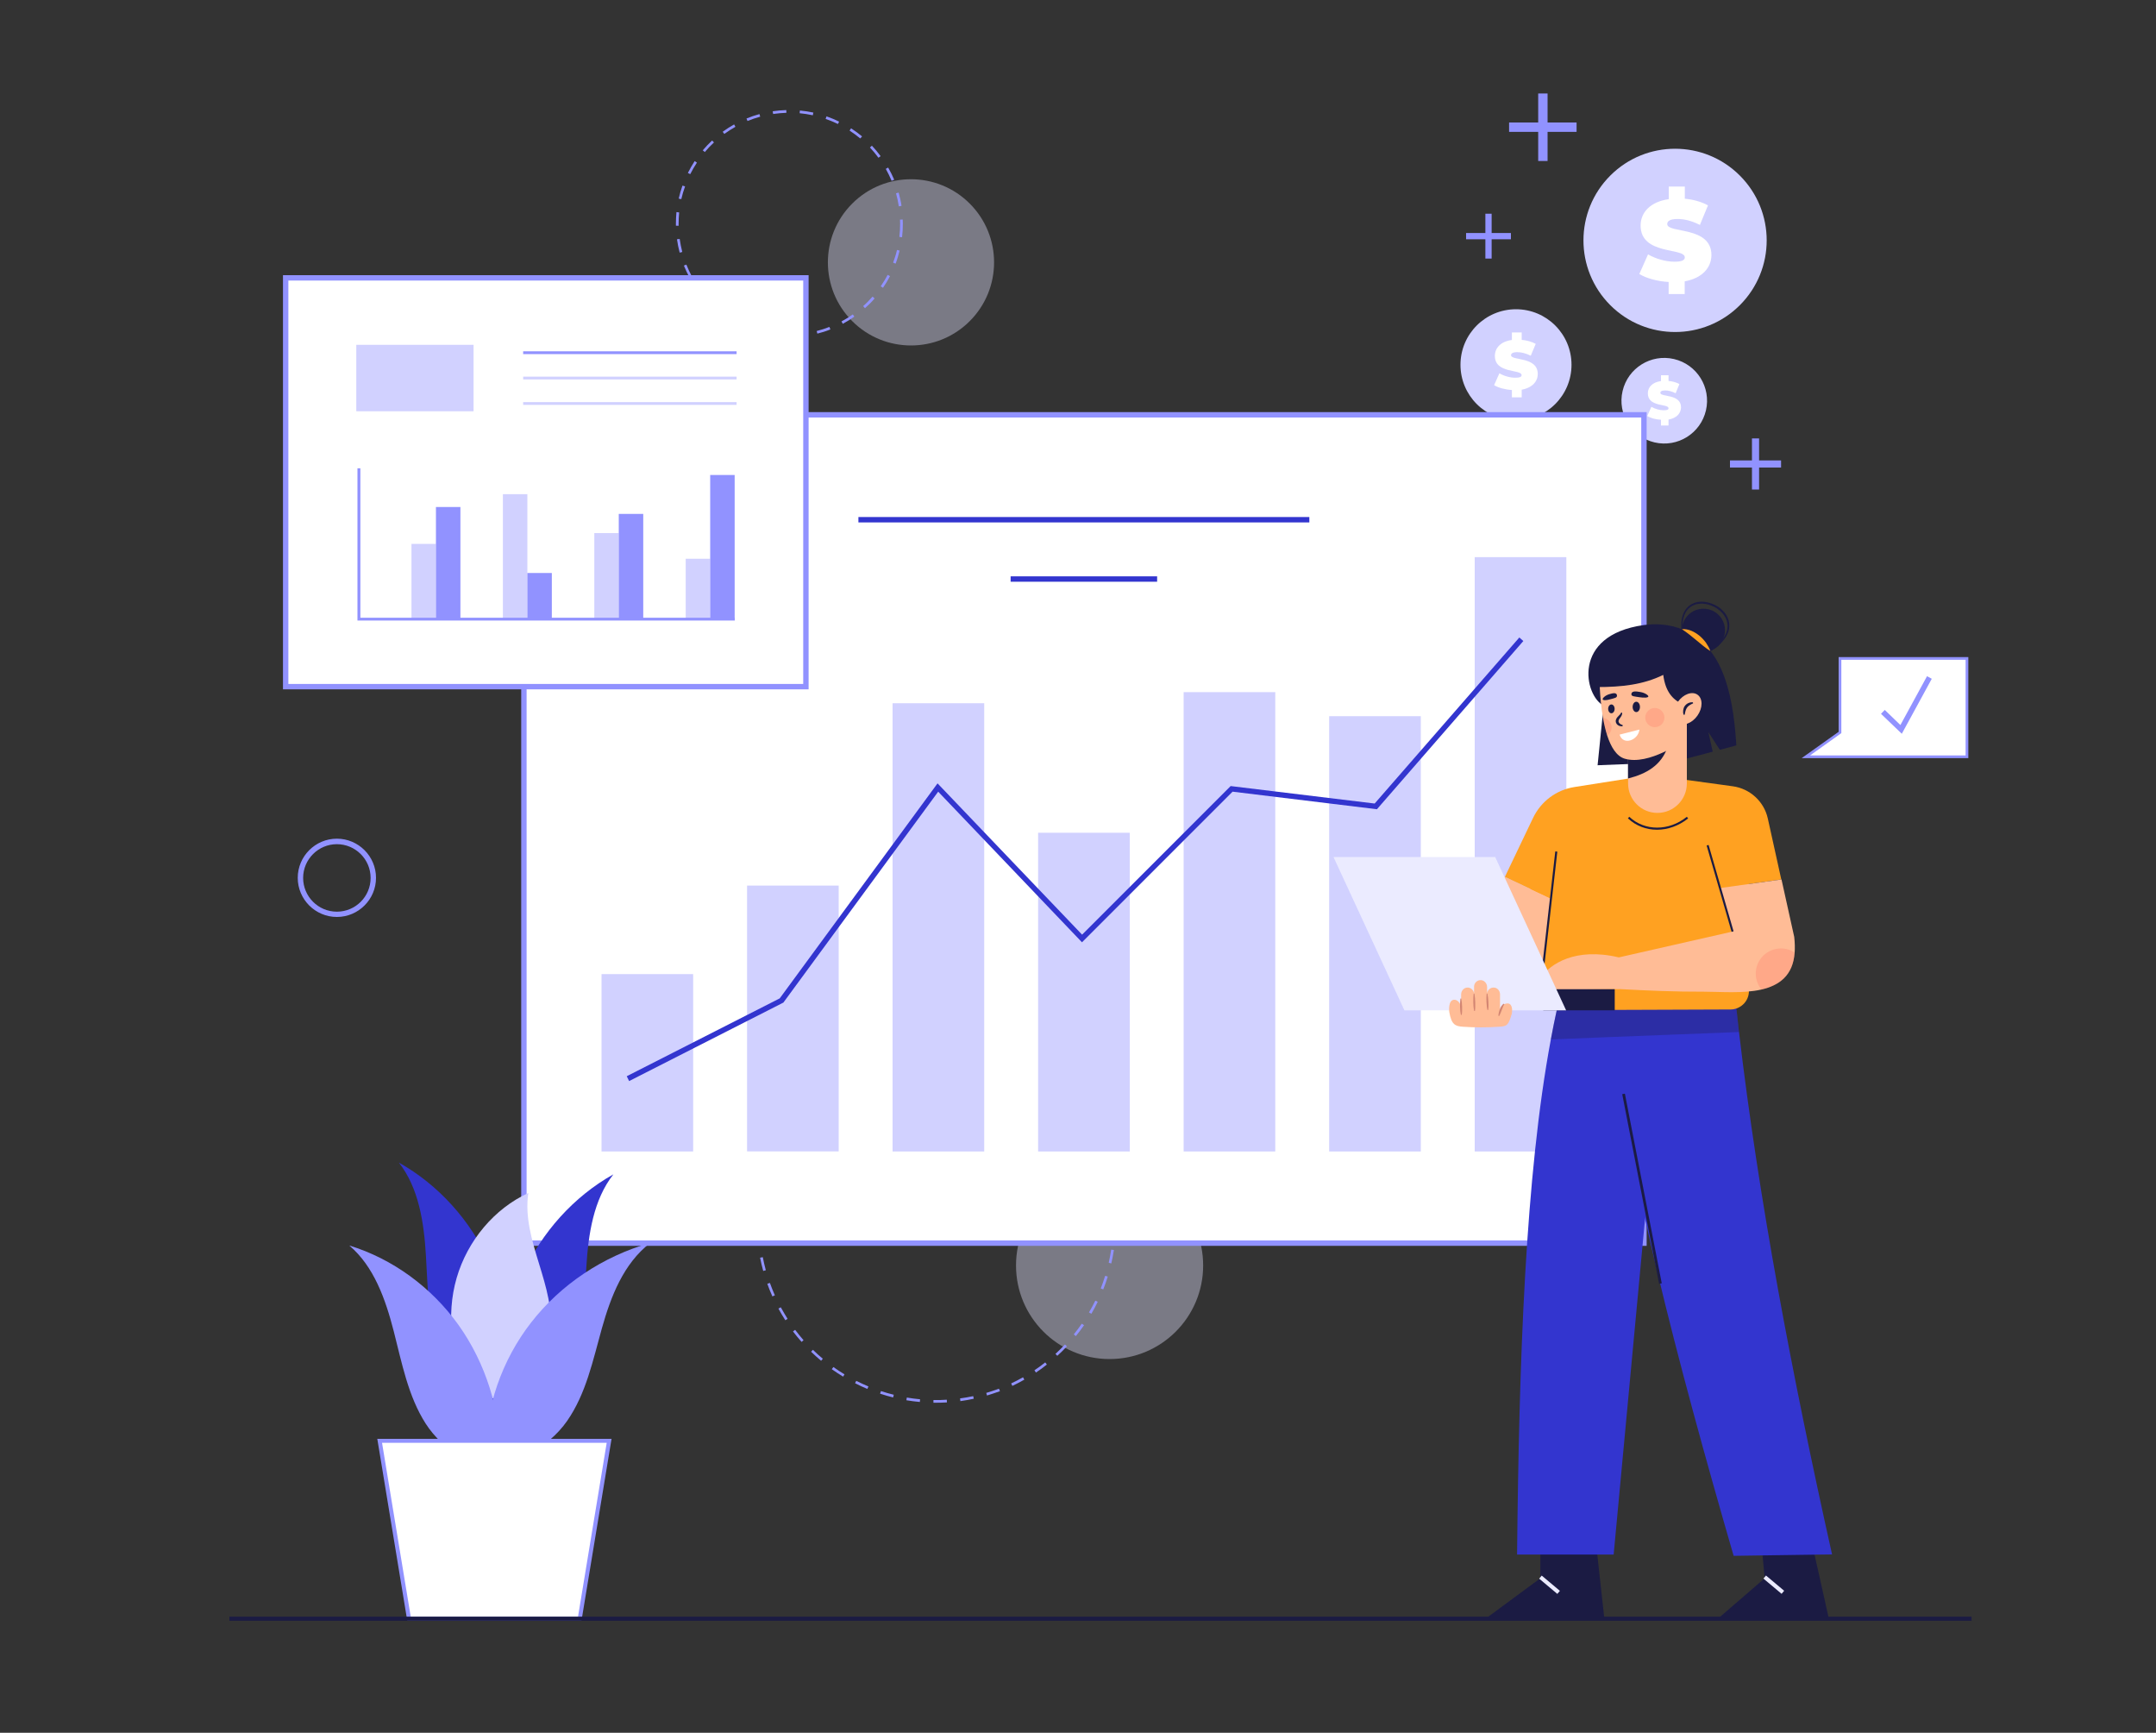 <?xml version="1.0" encoding="utf-8"?>
<!-- Generator: Adobe Illustrator 24.3.0, SVG Export Plug-In . SVG Version: 6.00 Build 0)  -->
<svg version="1.1" xmlns="http://www.w3.org/2000/svg" xmlns:xlink="http://www.w3.org/1999/xlink" x="0px" y="0px"
	 viewBox="0 0 2000 1607" style="enable-background:new 0 0 2000 1607;" xml:space="preserve">
<rect x="0" y="0" width="2000" height="1607" fill="#333333" stroke="none"/>
<style type="text/css">
	.st0{display:none;fill:#FFFFFF;}
	.st1{fill:#D1D1FF;}
	.st2{fill:#FFFFFF;}
	.st3{fill:#9192FF;}
	.st4{opacity:0.4;fill:#E5E5FF;}
	.st5{fill:#3335CF;}
	.st6{fill:#1B1B43;}
	.st7{fill:#EBEBFF;}
	.st8{opacity:0.3;fill:#1B1B43;}
	.st9{fill:#FFA121;}
	.st10{fill:#FFBC96;}
	.st11{opacity:0.2;fill:#FE5B52;}
	.st12{fill:#D28572;}
</style>
<g id="BACKGROUND">
	<rect y="-183.3" class="st0" width="2000" height="2000"/>
</g>
<g id="OBJECTS">
	<g>
		<g>
			<g>
				
					<ellipse transform="matrix(0.707 -0.707 0.707 0.707 297.603 1164.159)" class="st1" cx="1554.1" cy="222.8" rx="85" ry="85"/>
				<g>
					<path class="st2" d="M1562.8,260.9v11.8h-14.9v-11.2c-10.6-0.6-20.9-3.5-27.2-7.4l8.1-18.2c7,4.1,16.3,6.8,24.5,6.8
						c7.1,0,9.6-1.5,9.6-4c0-9.3-41-1.8-41-29.5c0-12,8.7-22,26.1-24.5V173h14.9v11.3c7.8,0.7,15.5,2.8,21.5,6.2l-7.5,18.1
						c-7.3-3.7-14.2-5.5-20.7-5.5c-7.3,0-9.6,2.1-9.6,4.7c0,8.9,41,1.5,41,28.8C1587.5,248.1,1579.2,258,1562.8,260.9z"/>
				</g>
			</g>
			<g>
				<circle class="st1" cx="1406.3" cy="338.3" r="51.5"/>
				<g>
					<path class="st2" d="M1411.6,361.4v7.1h-9.1v-6.8c-6.4-0.4-12.6-2.1-16.5-4.5l4.9-11c4.2,2.5,9.9,4.1,14.8,4.1
						c4.3,0,5.8-0.9,5.8-2.4c0-5.7-24.8-1.1-24.8-17.8c0-7.3,5.3-13.4,15.8-14.8v-7h9.1v6.9c4.7,0.4,9.4,1.7,13,3.7l-4.6,11
						c-4.4-2.2-8.6-3.3-12.5-3.3c-4.4,0-5.8,1.3-5.8,2.8c0,5.4,24.8,0.9,24.8,17.5C1426.5,353.6,1421.5,359.6,1411.6,361.4z"/>
				</g>
			</g>
			<g>
				
					<ellipse transform="matrix(0.226 -0.974 0.974 0.226 833.221 1791.258)" class="st1" cx="1543.7" cy="371.4" rx="39.7" ry="39.7"/>
				<g>
					<path class="st2" d="M1547.8,389.1v5.5h-7v-5.3c-5-0.3-9.8-1.6-12.7-3.5l3.8-8.5c3.3,1.9,7.6,3.2,11.4,3.2
						c3.3,0,4.5-0.7,4.5-1.9c0-4.4-19.2-0.8-19.2-13.8c0-5.6,4.1-10.3,12.2-11.4v-5.4h7v5.3c3.7,0.3,7.2,1.3,10.1,2.9l-3.5,8.5
						c-3.4-1.7-6.6-2.6-9.7-2.6c-3.4,0-4.5,1-4.5,2.2c0,4.2,19.2,0.7,19.2,13.5C1559.3,383.1,1555.5,387.8,1547.8,389.1z"/>
				</g>
			</g>
			<g>
				<g>
					<rect x="1377.9" y="198.2" class="st3" width="5.8" height="41.6"/>
				</g>
				<g>
					<rect x="1360" y="216.1" class="st3" width="41.6" height="5.8"/>
				</g>
			</g>
			<g>
				<g>
					<rect x="1426.9" y="86.7" class="st3" width="8.7" height="62.6"/>
				</g>
				<g>
					<rect x="1399.9" y="113.6" class="st3" width="62.6" height="8.7"/>
				</g>
			</g>
			<g>
				<g>
					<rect x="1625.2" y="406.6" class="st3" width="6.6" height="47.4"/>
				</g>
				<g>
					<rect x="1604.8" y="427" class="st3" width="47.4" height="6.6"/>
				</g>
			</g>
		</g>
		<g>
			
				<ellipse transform="matrix(0.707 -0.707 0.707 0.707 75.565 668.924)" class="st4" cx="845.2" cy="243.2" rx="77.1" ry="77.1"/>
			<circle class="st4" cx="1029.3" cy="1173.6" r="86.8"/>
			<path class="st3" d="M868.6,1300.9c-0.9,0-1.8,0-2.7,0l0-2.5c4.1,0.1,8.3,0,12.4-0.3l0.1,2.5
				C875.2,1300.8,871.8,1300.9,868.6,1300.9z M853.3,1300.2c-4.2-0.4-8.4-0.9-12.5-1.6l0.4-2.5c4,0.7,8.2,1.2,12.3,1.6L853.3,1300.2
				z M890.9,1299.4l-0.3-2.5c4.1-0.5,8.2-1.3,12.2-2.1l0.5,2.4C899.3,1298.1,895.1,1298.8,890.9,1299.4z M828.5,1296
				c-4.1-1-8.1-2.2-12.1-3.5l0.8-2.4c3.9,1.3,7.9,2.4,11.9,3.4L828.5,1296z M915.6,1294.2l-0.7-2.4c4-1.2,7.9-2.5,11.8-3.9l0.9,2.3
				C923.6,1291.6,919.6,1293,915.6,1294.2z M804.6,1288.1c-3.9-1.6-7.7-3.4-11.4-5.3l1.1-2.2c3.7,1.9,7.5,3.6,11.3,5.2L804.6,1288.1
				z M939.1,1285.3l-1.1-2.3c3.7-1.7,7.4-3.7,11-5.7l1.2,2.2C946.6,1281.5,942.9,1283.5,939.1,1285.3z M782.1,1276.7
				c-3.6-2.2-7.1-4.5-10.5-6.9l1.5-2c3.4,2.4,6.8,4.7,10.3,6.8L782.1,1276.7z M961,1272.9l-1.4-2.1c3.4-2.3,6.8-4.7,10-7.3l1.5,2
				C967.9,1268.1,964.5,1270.6,961,1272.9z M761.7,1262c-3.2-2.7-6.3-5.5-9.3-8.4l1.7-1.8c2.9,2.9,6,5.7,9.2,8.3L761.7,1262z
				 M980.8,1257.4l-1.7-1.8c3-2.8,6-5.7,8.8-8.7l1.8,1.7C986.9,1251.6,983.9,1254.6,980.8,1257.4z M743.6,1244.5
				c-2.8-3.1-5.4-6.4-8-9.7l2-1.5c2.5,3.3,5.1,6.5,7.8,9.6L743.6,1244.5z M998,1239.1l-1.9-1.6c2.6-3.2,5.1-6.5,7.4-9.9l2.1,1.4
				C1003.2,1232.5,1000.7,1235.8,998,1239.1z M728.5,1224.4c-2.3-3.5-4.4-7.2-6.4-10.8l2.2-1.2c2,3.6,4.1,7.2,6.3,10.7L728.5,1224.4
				z M1012.4,1218.4l-2.2-1.3c2.1-3.6,4.1-7.2,5.9-10.9l2.2,1.1C1016.5,1211.1,1014.5,1214.8,1012.4,1218.4z M716.5,1202.3
				c-1.7-3.8-3.3-7.7-4.7-11.7l2.4-0.8c1.4,3.9,2.9,7.7,4.6,11.5L716.5,1202.3z M1023.4,1195.8l-2.3-0.9c1.5-3.8,2.9-7.8,4.1-11.7
				l2.4,0.7C1026.4,1187.9,1025,1191.9,1023.4,1195.8z M708,1178.7c-1.1-4-2.1-8.2-2.9-12.3l2.5-0.5c0.8,4,1.7,8.1,2.8,12.1
				L708,1178.7z M1030.9,1171.7l-2.4-0.6c0.9-4,1.7-8.1,2.3-12.2l2.5,0.4C1032.6,1163.5,1031.8,1167.7,1030.9,1171.7z M703.1,1154
				c-0.5-4.1-0.8-8.4-1-12.5l2.5-0.1c0.2,4.1,0.5,8.3,1,12.4L703.1,1154z M1034.7,1146.9l-2.5-0.2c0.3-4.1,0.5-8.3,0.5-12.4h2.5
				C1035.1,1138.5,1035,1142.7,1034.7,1146.9z M1032.6,1132.6c0-4.1-0.2-8.3-0.6-12.4l2.5-0.2c0.4,4.2,0.6,8.4,0.6,12.6
				L1032.6,1132.6z M704.6,1128.9l-2.5-0.1c0.1-4.2,0.4-8.4,0.9-12.6l2.5,0.3C705,1120.6,704.7,1124.8,704.6,1128.9z M1030.5,1107.9
				c-0.7-4.1-1.5-8.2-2.4-12.2l2.4-0.6c1,4.1,1.8,8.2,2.5,12.3L1030.5,1107.9z M707.2,1104.3l-2.5-0.5c0.8-4.1,1.7-8.2,2.8-12.3
				l2.4,0.6C708.9,1096.2,708,1100.2,707.2,1104.3z M1024.7,1083.9c-1.3-3.9-2.7-7.8-4.3-11.6l2.3-0.9c1.6,3.9,3,7.8,4.3,11.8
				L1024.7,1083.9z M713.6,1080.3l-2.4-0.8c1.4-4,2.9-7.9,4.6-11.7l2.3,1C716.4,1072.6,714.9,1076.4,713.6,1080.3z M1015.4,1060.9
				c-1.8-3.7-3.8-7.3-6-10.9l2.1-1.3c2.2,3.6,4.2,7.3,6.1,11L1015.4,1060.9z M723.5,1057.6l-2.2-1.2c2-3.7,4.1-7.4,6.3-10.9l2.1,1.3
				C727.5,1050.4,725.4,1054,723.5,1057.6z M1002.6,1039.7c-2.4-3.4-4.9-6.7-7.5-9.8l1.9-1.6c2.7,3.2,5.2,6.6,7.6,10L1002.6,1039.7z
				 M736.7,1036.6l-2-1.5c2.5-3.4,5.1-6.7,7.9-9.8l1.9,1.6C741.8,1030.1,739.2,1033.3,736.7,1036.6z M986.8,1020.6
				c-2.9-3-5.9-5.9-8.9-8.6l1.7-1.9c3.1,2.8,6.2,5.7,9.1,8.7L986.8,1020.6z M752.9,1017.9l-1.8-1.8c3-2.9,6.1-5.8,9.3-8.5l1.6,1.9
				C758.9,1012.2,755.9,1015,752.9,1017.9z M968.4,1004.1c-3.3-2.5-6.7-4.9-10.1-7.2l1.4-2.1c3.5,2.3,7,4.7,10.3,7.3L968.4,1004.1z
				 M771.8,1001.8l-1.5-2c3.4-2.5,6.9-4.8,10.4-7l1.3,2.1C778.6,997,775.1,999.4,771.8,1001.8z M947.6,990.5
				c-3.6-2-7.3-3.9-11.1-5.6l1-2.3c3.8,1.7,7.6,3.6,11.3,5.7L947.6,990.5z M792.8,988.7l-1.2-2.2c3.7-1.9,7.5-3.7,11.4-5.4l1,2.3
				C800.2,985,796.5,986.8,792.8,988.7z M925,980.2c-3.9-1.4-7.8-2.7-11.8-3.8l0.7-2.4c4,1.1,8,2.4,12,3.9L925,980.2z M815.6,979
				l-0.8-2.4c4-1.3,8-2.6,12.1-3.6l0.6,2.4C823.5,976.5,819.5,977.6,815.6,979z M901.2,973.5c-4-0.8-8.1-1.5-12.2-2l0.3-2.5
				c4.2,0.5,8.3,1.2,12.4,2L901.2,973.5z M839.6,972.8l-0.4-2.5c4.1-0.7,8.3-1.3,12.5-1.7l0.3,2.5
				C847.7,971.5,843.6,972.1,839.6,972.8z M876.6,970.4c-4.1-0.2-8.3-0.2-12.4-0.1l-0.1-2.5c4.2-0.1,8.4-0.1,12.6,0.1L876.6,970.4z"
				/>
			<path class="st3" d="M733.2,312.6l0-2.5c4.1,0,8.3-0.3,12.3-0.8l0.3,2.5C741.7,312.3,737.4,312.6,733.2,312.6z M720.6,312
				c-4.2-0.5-8.4-1.2-12.5-2.1l0.6-2.4c4,0.9,8.1,1.6,12.2,2.1L720.6,312z M758.2,309.4l-0.6-2.4c4-1,7.9-2.3,11.8-3.8l0.9,2.3
				C766.4,307.1,762.3,308.4,758.2,309.4z M696,306.2c-3.9-1.4-7.8-3.1-11.6-5.1l1.1-2.2c3.7,1.9,7.5,3.5,11.3,4.9L696,306.2z
				 M781.8,300.3l-1.2-2.2c3.6-1.9,7.1-4.1,10.5-6.5l1.4,2C789.1,296.1,785.5,298.3,781.8,300.3z M673.5,294.8
				c-3.5-2.3-6.9-4.9-10-7.7l1.6-1.9c3.1,2.7,6.4,5.2,9.8,7.5L673.5,294.8z M802.4,285.8l-1.7-1.9c3.1-2.7,6-5.7,8.7-8.8l1.9,1.7
				C808.6,280,805.6,283,802.4,285.8z M654.4,278.3c-2.8-3.1-5.5-6.4-7.9-9.8l2-1.5c2.4,3.3,5,6.6,7.8,9.6L654.4,278.3z
				 M819.1,266.9l-2.1-1.4c2.3-3.4,4.5-6.9,6.4-10.6l2.2,1.2C823.7,259.8,821.5,263.4,819.1,266.9z M639.8,257.7
				c-2-3.7-3.8-7.5-5.4-11.4l2.3-0.9c1.5,3.8,3.3,7.6,5.2,11.2L639.8,257.7z M830.8,244.5l-2.3-0.9c1.4-3.8,2.7-7.8,3.6-11.8
				l2.4,0.6C833.5,236.5,832.3,240.6,830.8,244.5z M630.5,234.3c-1.1-4.1-1.9-8.2-2.5-12.4l2.5-0.3c0.6,4.1,1.4,8.1,2.4,12.1
				L630.5,234.3z M836.8,220l-2.5-0.3c0.5-4.1,0.7-8.2,0.7-12.3c0-1.2,0-2.5-0.1-3.7l2.5-0.1c0,1.3,0.1,2.6,0.1,3.8
				C837.5,211.6,837.3,215.8,836.8,220z M627,209.3c0-0.6,0-1.3,0-1.9c0-3.6,0.2-7.2,0.5-10.7l2.5,0.3c-0.3,3.5-0.5,7-0.5,10.5
				c0,0.6,0,1.2,0,1.9L627,209.3z M833.8,191.4c-0.6-4.1-1.5-8.1-2.6-12.1l2.4-0.7c1.1,4,2.1,8.2,2.7,12.3L833.8,191.4z M632,184.7
				l-2.4-0.5c0.9-4.1,2.1-8.2,3.5-12.1l2.4,0.8C634.1,176.7,632.9,180.7,632,184.7z M827.1,167.7c-1.6-3.8-3.4-7.5-5.4-11.1l2.2-1.2
				c2.1,3.7,4,7.5,5.6,11.3L827.1,167.7z M640.3,161.5l-2.2-1.1c1.9-3.8,4-7.4,6.3-11l2.1,1.4C644.2,154.3,642.1,157.9,640.3,161.5z
				 M814.9,146.3c-2.4-3.3-5.1-6.5-7.9-9.5l1.8-1.7c2.9,3.1,5.6,6.3,8.1,9.7L814.9,146.3z M653.8,141l-1.9-1.6
				c2.7-3.2,5.7-6.3,8.7-9.1l1.7,1.8C659.4,134.8,656.5,137.8,653.8,141z M798,128.4c-3.2-2.6-6.5-5.1-9.9-7.3l1.4-2.1
				c3.5,2.3,7,4.8,10.2,7.5L798,128.4z M671.9,124.2l-1.5-2c3.4-2.5,7-4.8,10.6-6.8l1.2,2.2C678.7,119.6,675.2,121.8,671.9,124.2z
				 M777.3,115c-3.7-1.8-7.5-3.4-11.4-4.7l0.8-2.4c4,1.4,7.9,3,11.7,4.9L777.3,115z M693.4,112.2l-0.9-2.3c3.9-1.6,7.9-3,12-4.1
				l0.7,2.4C701.1,109.3,697.2,110.7,693.4,112.2z M754,106.9c-4-0.9-8.1-1.5-12.2-1.9l0.2-2.5c4.2,0.4,8.4,1,12.5,1.9L754,106.9z
				 M717.2,105.7l-0.4-2.5c4.1-0.6,8.4-1,12.6-1.1l0.1,2.5C725.3,104.8,721.2,105.1,717.2,105.7z"/>
			<path class="st3" d="M312.5,850.4c-20,0-36.3-16.3-36.3-36.3s16.3-36.3,36.3-36.3s36.3,16.3,36.3,36.3S332.5,850.4,312.5,850.4z
				 M312.5,782.9c-17.2,0-31.3,14-31.3,31.3c0,17.2,14,31.3,31.3,31.3s31.3-14,31.3-31.3C343.8,796.9,329.7,782.9,312.5,782.9z"/>
		</g>
		<g>
			<g>
				<rect x="486" y="384.7" class="st2" width="1039" height="768.2"/>
				<path class="st3" d="M1527.5,1155.4h-1044V382.2h1044V1155.4z M488.5,1150.4h1034V387.2h-1034V1150.4z"/>
			</g>
			<g>
				<rect x="558" y="903.4" class="st1" width="85" height="164.5"/>
				<rect x="693" y="821.3" class="st1" width="85" height="246.5"/>
				<rect x="828" y="652.2" class="st1" width="85" height="415.7"/>
				<rect x="963" y="772.3" class="st1" width="85" height="295.6"/>
				<rect x="1098" y="641.9" class="st1" width="85" height="426"/>
				<rect x="1233" y="664.2" class="st1" width="85" height="403.7"/>
				<rect x="1368" y="516.7" class="st1" width="85" height="551.2"/>
				<polygon class="st5" points="583.6,1002.6 581.4,998.1 723.3,925.9 869.7,726.5 1003.8,866.8 1141.6,729 1275.2,745.2 
					1409.4,591.2 1413.1,594.5 1277.3,750.5 1143.4,734.2 1003.7,873.9 870.3,734.2 726.7,929.8 				"/>
			</g>
			<rect x="796.3" y="479.5" class="st5" width="418.3" height="5"/>
			<rect x="937.5" y="534.5" class="st5" width="135.9" height="5"/>
		</g>
		<g>
			<g>
				<path class="st5" d="M469.2,1299.7c8.2-43,2.8-88.7-14.9-128.3c-17.7-39.6-47.8-72.8-84.3-93.2c18.5,23.5,23.3,55.7,25.1,86.2
					c1.9,30.6,1.7,62.1,12.8,90.4c11.1,28.3,37.3,52.7,65.9,49.2L469.2,1299.7z"/>
				<path class="st5" d="M469.8,1310.6c-8.2-43-2.8-88.7,14.9-128.3c17.7-39.6,47.8-72.8,84.3-93.2c-18.5,23.5-23.3,55.7-25.1,86.2
					c-1.9,30.6-1.7,62.1-12.8,90.4c-11.1,28.3-37.3,52.7-65.9,49.2L469.8,1310.6z"/>
				<path class="st1" d="M437,1290.1c-18.4-30.7-23.5-70.1-13.4-104.9c10.1-34.8,35.1-64.4,66.5-78.8c-6.6,44,26.1,86.5,20.2,130.6
					c-3.8,28.6-25.2,53.6-51.7,60.2L437,1290.1z"/>
				<path class="st3" d="M450.4,1349.2c-0.1-43.8,15-87.6,42.3-122.7c27.3-35.1,66.7-61.5,110.5-73.8
					c-24.9,19.2-36.6,49.8-44.9,79.3c-8.3,29.6-14.6,60.5-32.3,85.9c-17.8,25.4-51.2,43.9-81.5,34.5L450.4,1349.2z"/>
				<path class="st3" d="M464.2,1351.6c0.1-43.8-13.8-87.6-38.8-122.7c-25.1-35.1-61.2-61.5-101.4-73.8
					c22.8,19.2,33.6,49.8,41.2,79.3c7.6,29.6,13.4,60.5,29.7,85.9c16.3,25.4,47,43.9,74.8,34.5L464.2,1351.6z"/>
			</g>
			<g>
				<polygon class="st2" points="537.8,1501.2 379.4,1501.2 352.2,1336.3 565,1336.3 				"/>
				<path class="st3" d="M539.4,1503.1H377.8L350,1334.4h217.3L539.4,1503.1z M381,1499.3h155.2l26.6-161.2H354.4L381,1499.3z"/>
			</g>
		</g>
		<g>
			<g>
				<rect x="265" y="257.7" class="st2" width="482.6" height="379.1"/>
				<path class="st3" d="M750.1,639.3H262.5V255.2h487.6V639.3z M267.5,634.3h477.6V260.2H267.5V634.3z"/>
			</g>
			<g>
				<g>
					<rect x="330.5" y="319.8" class="st1" width="108.8" height="61.6"/>
					<g>
						<rect x="485.3" y="325.8" class="st3" width="198" height="2.6"/>
						<rect x="485.3" y="349.3" class="st1" width="198" height="2.6"/>
						<rect x="485.3" y="372.9" class="st1" width="198" height="2.6"/>
					</g>
				</g>
				<g>
					<g>
						<rect x="381.7" y="504.4" class="st1" width="22.7" height="70.4"/>
						<rect x="404.4" y="470.2" class="st3" width="22.7" height="104.7"/>
					</g>
					<g>
						<rect x="466.5" y="458.3" class="st1" width="22.7" height="116.1"/>
						<rect x="489.2" y="531.4" class="st3" width="22.7" height="43"/>
					</g>
					<g>
						<rect x="551.3" y="494.4" class="st1" width="22.7" height="80.4"/>
						<rect x="574" y="476.6" class="st3" width="22.7" height="98.2"/>
					</g>
					<g>
						<rect x="636.1" y="518.2" class="st1" width="22.7" height="56.1"/>
						<rect x="658.8" y="440.5" class="st3" width="22.7" height="133.8"/>
					</g>
				</g>
				<polygon class="st3" points="681.6,575.5 331.6,575.5 331.6,434.3 334.3,434.3 334.3,572.9 681.6,572.9 				"/>
			</g>
		</g>
		<g>
			<g>
				<g>
					<g>
						<polygon class="st6" points="1681.4,1433.5 1696.4,1500.6 1594.5,1500.4 1637,1463.7 1633.9,1430.4 						"/>
						
							<rect x="1643.5" y="1459.8" transform="matrix(0.643 -0.766 0.766 0.643 -539.145 1784.252)" class="st7" width="3.7" height="22"/>
					</g>
					<g>
						<polygon class="st6" points="1480.7,1432.4 1488.2,1500.6 1378.9,1500.6 1428.9,1463.7 1428.9,1429.9 						"/>
						
							<rect x="1435.4" y="1459.8" transform="matrix(0.643 -0.766 0.766 0.643 -613.374 1624.916)" class="st7" width="3.7" height="22"/>
					</g>
					<path class="st5" d="M1699.5,1441.6l-16.3,0.2l-48.2,0.7l-26.8,0.4c-26.3-90.7-50.8-179.6-70.9-263.7
						c-4-16.5-7.7-32.8-11.3-48.8c-13.2-59.5-23.8-116.2-30.5-168.6c-1.4-11.3-2.7-22.3-3.8-33.2c-0.9-8.7-1.6-17.2-2.3-25.6l120,20
						c1.2,11.4,2.5,22.8,3.8,34.3C1631.4,1112,1662.3,1274.9,1699.5,1441.6z"/>
					<path class="st5" d="M1545.7,919.1l-3.8,40.8l-15.3,164.2l-0.6,6.3l-29.1,311.3h-89.6c1.8-180.1,7.7-351.2,31.3-477.6
						c1.7-9.3,3.6-18.4,5.5-27.2l47.6-8.3L1545.7,919.1z"/>
					
						<rect x="1521.1" y="1012.9" transform="matrix(0.982 -0.191 0.191 0.982 -182.328 310.615)" class="st6" width="2.5" height="179.1"/>
					<path class="st8" d="M1613.3,957.1l-71.4,2.8l-46.4,1.8l-56.9,2.3c1.7-9.3,3.6-18.4,5.5-27.2l47.6-8.3
						c-0.9-8.7-1.6-17.2-2.3-25.6l120,20C1610.7,934.2,1612,945.6,1613.3,957.1z"/>
				</g>
				<g>
					<path class="st9" d="M1479.8,731.6l46-5.7l96,20.1l0.6,173c0,4.7-1.9,9.3-5.4,12.5l0,0c-3.2,3-7.4,4.7-11.7,4.7l-161,0.6
						l-31-93.7l29.9-88.5L1479.8,731.6z"/>
					<path class="st6" d="M1537.1,769.5c-9.9,0-19.5-3.5-27-10.6l1.3-1.4c14.3,13.4,36.7,13.4,53.4,0l1.2,1.5
						C1557.2,766,1547,769.5,1537.1,769.5z"/>
					<g>
						<path class="st9" d="M1639.9,759.1c-3.5-15.8-16.5-27.7-32.5-29.9l-61.3-8.4l37.1,63.3l11.5,39.6l57.7-8.1L1639.9,759.1z"/>
						<path class="st10" d="M1664.8,883.4c-1.5,21.4-14.4,30.5-30.8,34.3c-17.2,3.9-38.1,2-53.8,2c-25.9,0.1-51.7-1-77.5-2.4
							l-65.6,0.6l-7.5-11.7c8.5-12.1,31.7-27.9,72.1-18.3l104.8-23.8l-11.7-40.4l57.8-8.1l11.8,53.3
							C1665,874.3,1665.1,879.1,1664.8,883.4z"/>
					</g>
					<g>
						<polygon class="st10" points="1383.2,839.7 1424.5,891.6 1432,893.5 1438.2,833.1 1395.9,813.2 						"/>
						<path class="st9" d="M1520.7,720.4l-60.2,9.5c-16.7,2.6-31,13.3-38.3,28.5l-26.2,54.8l42.2,19.9l4.4-43.4L1520.7,720.4z"/>
					</g>
					<path class="st11" d="M1664.8,883.4c-1.5,21.4-14.4,30.5-30.8,34.3c-3.3-4-5.3-9.2-5.3-14.8c0-12.9,10.5-23.3,23.3-23.3
						C1656.7,879.5,1661.1,881,1664.8,883.4z"/>
					
						<rect x="1377.4" y="847" transform="matrix(0.113 -0.994 0.994 0.113 431.945 2179.523)" class="st6" width="117.2" height="1.9"/>
					
						<rect x="1593.9" y="782.5" transform="matrix(0.961 -0.278 0.278 0.961 -166.127 475.273)" class="st6" width="1.9" height="83.3"/>
				</g>
				<g>
					<path class="st6" d="M1559.7,583.5c-0.3-4.2-0.1-8.6,1.2-12.7c1.3-4.1,4-8,7.8-10.2c1.9-1.1,4-1.9,6.2-2.3
						c2.2-0.4,4.4-0.4,6.5-0.1c4.3,0.5,8.5,2.1,12.2,4.4c3.7,2.4,6.8,5.6,8.7,9.6c2,4,2.4,8.7,1.2,12.9c-1.2,4.2-3.8,7.9-6.7,11
						c-3,3.1-6.4,5.6-10,7.9l-0.4-0.6c3.4-2.4,6.7-5.1,9.5-8.1c2.8-3.1,5.1-6.6,6.1-10.5c1-3.9,0.6-8.1-1.2-11.7
						c-1.8-3.6-4.7-6.6-8.1-8.8c-3.4-2.2-7.3-3.8-11.4-4.3c-4-0.5-8.2,0-11.7,2c-3.5,2-6.1,5.4-7.4,9.3c-0.7,1.9-1.1,4-1.4,6
						c-0.2,2.1-0.3,4.2-0.3,6.2L1559.7,583.5z"/>
					<circle class="st6" cx="1580.2" cy="584.5" r="20"/>
					<path class="st6" d="M1595.4,695.4l-10.7-16.5l4.1,18.2l-37.1,9.8l-69.7,2.8l5.6-55.3c-17.8-8.8-30.4-65.2,37.1-74.7
						c12.3-1.7,24.9-0.6,36.3,4.2c34.8,14.7,46.5,53.7,49.7,107.4L1595.4,695.4z"/>
					<path class="st10" d="M1537.5,753.9L1537.5,753.9c-15,0-27.2-12.2-27.2-27.2v-59h54.5v59
						C1564.7,741.7,1552.5,753.9,1537.5,753.9z"/>
					<path class="st6" d="M1547.1,692.4c-5.8,17.2-19.5,25.2-36.9,29.6v-25.6L1547.1,692.4z"/>
					<path class="st10" d="M1563.5,610.4l-1.8,76.5c0,0-32.1,23.4-54.6,16.7c-7.6-2.3-12.7-10.8-16.2-21.5
						c-1.6-5.1-2.9-10.6-3.9-16.3c-3.5-20.1-3.3-40.7-3.3-40.7L1563.5,610.4z"/>
					<path class="st6" d="M1497.8,657.4c0,2.3-1.4,4.1-3,4.1s-3-1.8-3-4.1c0-2.3,1.4-4.1,3-4.1S1497.8,655.1,1497.8,657.4z"/>
					<ellipse class="st6" cx="1517.9" cy="655.6" rx="3.4" ry="4.8"/>
					<path class="st6" d="M1529.1,645.9c-0.1,1.2-4,1.4-8.4,0.7c-4.3-0.8-8-0.5-7.3-3.4c0.6-2.4,4-2.2,8.3-1.4
						C1526,642.5,1529.2,644.9,1529.1,645.9z"/>
					<path class="st6" d="M1486.7,648.5c0.2,1.2,3.5,1.1,7.1,0c3.7-1.1,6.8-1.2,6.1-4c-0.6-2.3-3.5-1.8-7.1-0.7
						C1489.1,644.9,1486.5,647.5,1486.7,648.5z"/>
					<path class="st11" d="M1544,665.5c0,4.9-4,8.9-8.9,8.9s-8.9-4-8.9-8.9s4-8.9,8.9-8.9S1544,660.6,1544,665.5z"/>
					<path class="st11" d="M1495,674.6c0,3.1-1.6,5.8-4,7.4c-1.6-5.1-2.9-10.6-3.9-16.3C1491.5,666.2,1495,670,1495,674.6z"/>
					<path class="st6" d="M1504.8,661c0.1,0.8-0.1,1.6-0.4,2.3c-0.3,0.7-0.7,1.3-1.1,1.9c-0.8,1.1-1.6,2.1-1.8,3
						c-0.1,0.4-0.1,0.9,0,1.3c0.1,0.4,0.4,0.8,0.7,1.2c0.7,0.8,1.9,1.4,3.1,1.8l-0.1,1c-1.5,0.2-3.1-0.1-4.5-1.1
						c-0.7-0.5-1.3-1.3-1.6-2.1c-0.3-0.9-0.4-1.8-0.1-2.7c0.5-1.8,1.7-2.9,2.6-3.8c1-1,1.8-1.8,2.2-2.9L1504.8,661z"/>
					<path class="st2" d="M1502.4,681.3c3.3,10.5,17.3,5.2,18.4-4.7L1502.4,681.3z"/>
					<path class="st6" d="M1481,637.2c23.5,0,43.3-2.2,61.9-11.3c2,15.4,8.6,22.8,17.5,26.9l18.8-15.6l-9.7-31.6l-50.9-2.8
						l-39.4,19.7L1481,637.2z"/>
					<g>
						
							<ellipse transform="matrix(0.575 -0.818 0.818 0.575 127.093 1560.109)" class="st10" cx="1566" cy="657.7" rx="15.9" ry="11.1"/>
						<path class="st6" d="M1561.7,662.8c-0.4-1.3-0.5-2.7-0.3-4.1c0.2-1.4,0.6-2.8,1.5-4c0.9-1.2,2.1-2.2,3.4-2.7
							c1.3-0.6,2.7-0.8,4.1-0.7l0.2,1c-1.2,0.5-2.3,1.1-3.2,1.7c-1,0.6-1.8,1.4-2.4,2.2c-0.6,0.9-1.1,1.9-1.4,3
							c-0.3,1.1-0.6,2.3-0.8,3.6L1561.7,662.8z"/>
					</g>
					<path class="st9" d="M1586.6,603.7c-2.6-1.5-4.8-3.3-7-5l-6.3-5.2c-2.1-1.7-4.1-3.4-6.3-5.1c-2.1-1.7-4.3-3.2-6.8-4.9
						c3-0.3,6,0.4,8.8,1.5c2.8,1.2,5.3,2.8,7.5,4.6c2.3,1.9,4.2,4,6,6.4C1584.1,598.4,1585.6,600.9,1586.6,603.7z"/>
				</g>
				<g>
					<g>
						<rect x="1431.6" y="917.4" class="st6" width="66.3" height="19.6"/>
						<polygon class="st7" points="1452.8,937 1302.8,937 1237,794.8 1387,794.8 						"/>
					</g>
					<g>
						<path class="st10" d="M1397.3,930.7c-3.5,0.6-5.6,3.5-5.8,7v-15.5c0-3.1-2.2-6-5.3-6.3c-3.6-0.4-6.6,2.3-6.7,5.7v-6.2
							c0-3.2-2.3-6-5.4-6.4c-3.6-0.4-6.7,2.5-6.7,6v6.6c-0.2-3.4-3.2-6.1-6.7-5.7c-3.1,0.4-5.3,3.2-5.3,6.3v12.3
							c-0.2-3.1-2.6-7-5.8-7.3c-6.7-0.6-5.2,11.2-5.2,11.2c2,11.9,5.5,13.3,12.6,13.8c11.2,0.8,22.5,0.8,33.9,0
							c7.2-0.5,8.3-1.3,11.5-12C1403.3,935.4,1402.4,929.7,1397.3,930.7z"/>
						<g>
							<path class="st12" d="M1355.5,926c0.5,2.5,0.7,5.1,0.8,7.6c0,1.3,0,2.5,0,3.8c0,1.3-0.1,2.5-0.4,3.8l-0.7,0
								c-0.3-1.3-0.4-2.5-0.6-3.8c-0.1-1.3-0.2-2.5-0.2-3.8c0-2.5,0-5.1,0.4-7.6L1355.5,926z"/>
							<path class="st12" d="M1367.7,921.5c0.5,2.7,0.7,5.4,0.8,8.1c0,1.3,0,2.7,0,4c0,1.3-0.1,2.7-0.3,4l-0.7,0
								c-0.3-1.3-0.4-2.7-0.6-4c-0.1-1.3-0.2-2.7-0.2-4c0-2.7,0-5.4,0.3-8.1L1367.7,921.5z"/>
							<path class="st12" d="M1379.8,921.5c0.5,2.5,0.8,5.1,0.9,7.6c0.1,1.3,0.1,2.6,0.1,3.8c0,1.3-0.1,2.6-0.3,3.8l-0.7,0
								c-0.3-1.3-0.5-2.5-0.6-3.8c-0.1-1.3-0.2-2.5-0.3-3.8c-0.1-2.6-0.1-5.1,0.2-7.7L1379.8,921.5z"/>
							<path class="st12" d="M1395.5,931.4c-0.6,0.7-1,1.6-1.3,2.5c-0.4,0.9-0.7,1.8-1.1,2.8c-0.4,0.9-0.7,1.9-1.1,2.8
								c-0.4,0.9-0.8,1.9-1.3,2.8l-0.7-0.2c0-1.1,0.2-2.1,0.4-3.1c0.2-1,0.5-2,0.9-3c0.4-1,0.8-1.9,1.4-2.8c0.6-0.9,1.3-1.8,2.3-2.4
								L1395.5,931.4z"/>
						</g>
					</g>
				</g>
			</g>
			<g>
				<g>
					<polygon class="st2" points="1706.9,610.7 1706.9,679.3 1675.2,701.8 1706.9,701.8 1824.7,701.8 1824.7,610.7 					"/>
					<path class="st3" d="M1825.9,703.1h-154.6l34.3-24.4v-69.3h120.3V703.1z M1679.1,700.6h144.3v-88.7h-115.3v68L1679.1,700.6z"/>
				</g>
				<polygon class="st3" points="1764.2,680.5 1744.9,662 1748.4,658.4 1762.9,672.4 1787.6,627.1 1792,629.5 				"/>
			</g>
		</g>
		<rect x="212.8" y="1499.3" class="st6" width="1616.1" height="3.8"/>
	</g>
</g>
</svg>
